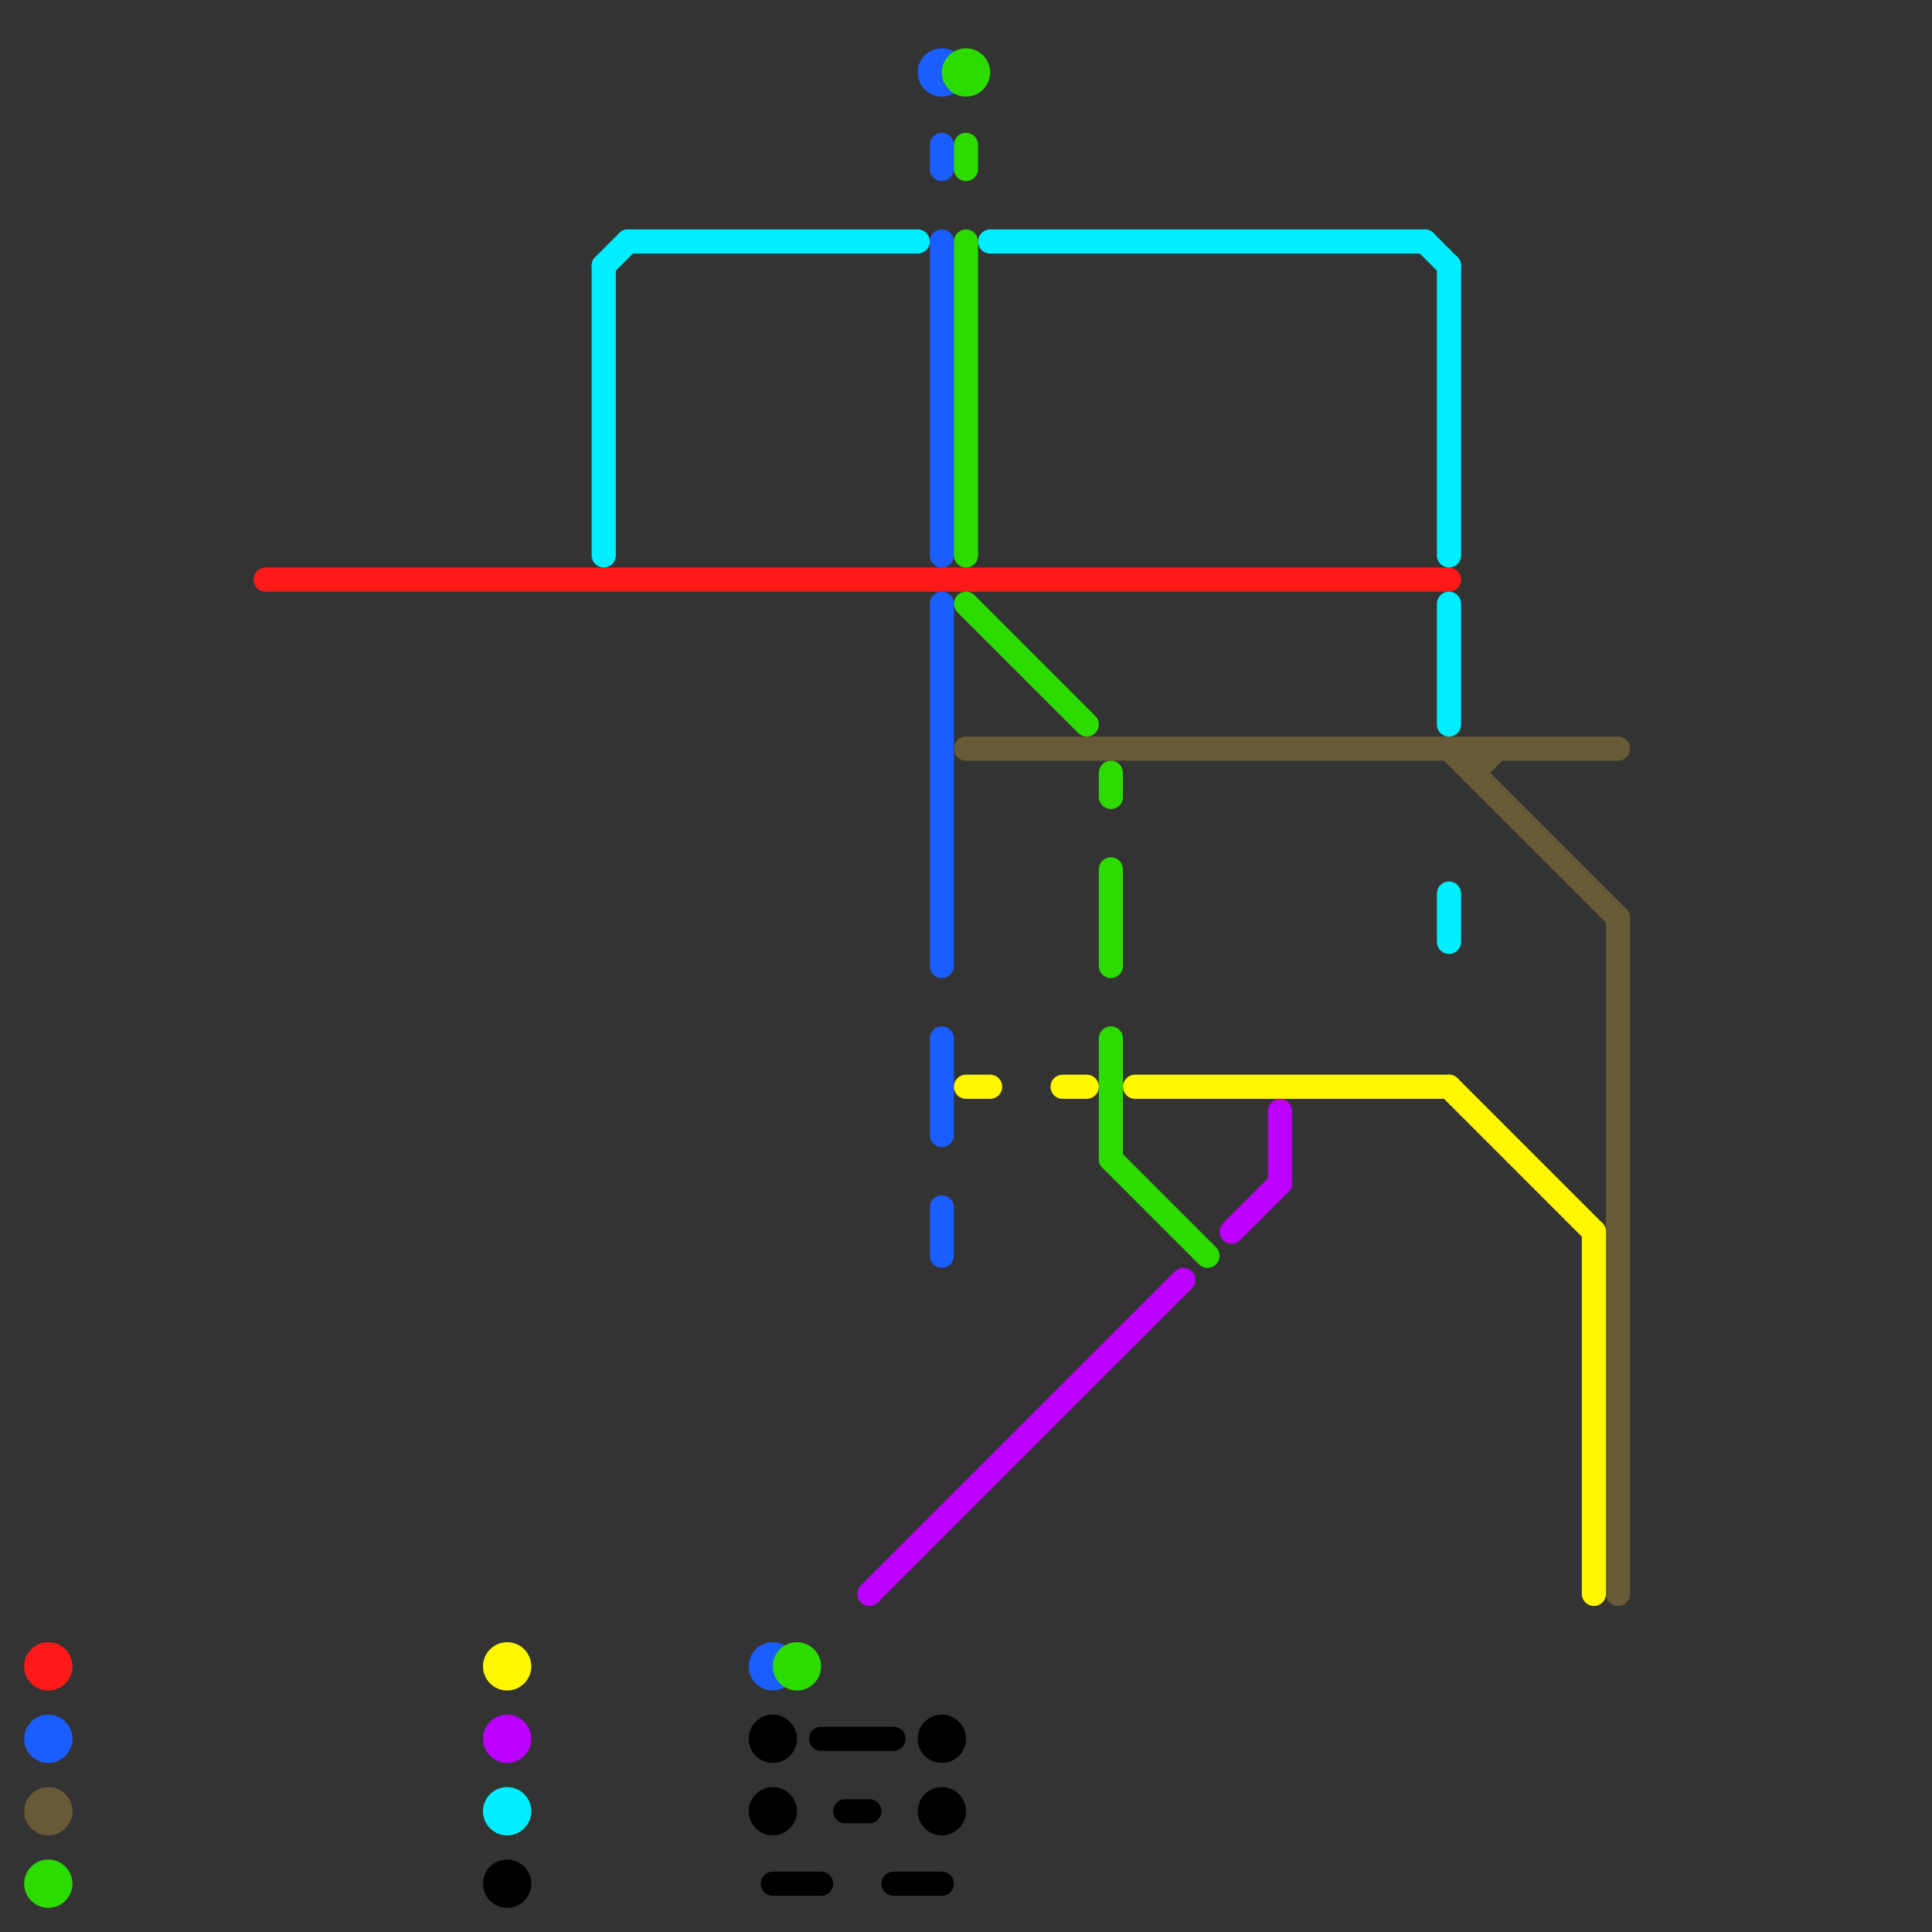 
<svg version="1.1" xmlns="http://www.w3.org/2000/svg" viewBox="0 0 80 80">
<rect x="0" y="0" width="80" height="80" fill="#333333" stroke="none"/>
<style>text { font: 1px Helvetica; font-weight: 600; white-space: pre; dominant-baseline: central; } line { stroke-width: 1; fill: none; stroke-linecap: round; stroke-linejoin: round; } .c0 { stroke: #ff1a1a } .c1 { stroke: #1a5eff } .c2 { stroke: #685a37 } .c3 { stroke: #2cdb00 } .c4 { stroke: #fff700 } .c5 { stroke: #bb00ff } .c6 { stroke: #00eeff } .c7 { stroke: #000000 }</style><defs><g id="wm-xf"><circle r="1.2" fill="#000"/><circle r="0.9" fill="#fff"/><circle r="0.6" fill="#000"/><circle r="0.3" fill="#fff"/></g><g id="wm"><circle r="0.6" fill="#000"/><circle r="0.3" fill="#fff"/></g></defs><line class="c0" x1="11" y1="24" x2="60" y2="24"/><circle cx="2" cy="69" r="1" fill="#ff1a1a" /><line class="c1" x1="39" y1="6" x2="39" y2="7"/><line class="c1" x1="39" y1="10" x2="39" y2="23"/><line class="c1" x1="39" y1="43" x2="39" y2="47"/><line class="c1" x1="39" y1="25" x2="39" y2="40"/><line class="c1" x1="39" y1="50" x2="39" y2="52"/><circle cx="2" cy="72" r="1" fill="#1a5eff" /><circle cx="39" cy="3" r="1" fill="#1a5eff" /><circle cx="32" cy="69" r="1" fill="#1a5eff" /><line class="c2" x1="60" y1="31" x2="67" y2="38"/><line class="c2" x1="40" y1="31" x2="67" y2="31"/><line class="c2" x1="67" y1="38" x2="67" y2="66"/><line class="c2" x1="61" y1="32" x2="62" y2="31"/><line class="c2" x1="61" y1="31" x2="61" y2="32"/><circle cx="2" cy="75" r="1" fill="#685a37" /><line class="c3" x1="40" y1="10" x2="40" y2="23"/><line class="c3" x1="46" y1="32" x2="46" y2="33"/><line class="c3" x1="46" y1="43" x2="46" y2="48"/><line class="c3" x1="46" y1="36" x2="46" y2="40"/><line class="c3" x1="46" y1="48" x2="50" y2="52"/><line class="c3" x1="40" y1="6" x2="40" y2="7"/><line class="c3" x1="40" y1="25" x2="45" y2="30"/><circle cx="40" cy="3" r="1" fill="#2cdb00" /><circle cx="33" cy="69" r="1" fill="#2cdb00" /><circle cx="2" cy="78" r="1" fill="#2cdb00" /><line class="c4" x1="40" y1="45" x2="41" y2="45"/><line class="c4" x1="44" y1="45" x2="45" y2="45"/><line class="c4" x1="47" y1="45" x2="60" y2="45"/><line class="c4" x1="66" y1="51" x2="66" y2="66"/><line class="c4" x1="60" y1="45" x2="66" y2="51"/><circle cx="21" cy="69" r="1" fill="#fff700" /><line class="c5" x1="36" y1="66" x2="49" y2="53"/><line class="c5" x1="51" y1="51" x2="53" y2="49"/><line class="c5" x1="53" y1="46" x2="53" y2="49"/><circle cx="21" cy="72" r="1" fill="#bb00ff" /><line class="c6" x1="60" y1="37" x2="60" y2="39"/><line class="c6" x1="25" y1="11" x2="26" y2="10"/><line class="c6" x1="26" y1="10" x2="38" y2="10"/><line class="c6" x1="59" y1="10" x2="60" y2="11"/><line class="c6" x1="41" y1="10" x2="59" y2="10"/><line class="c6" x1="25" y1="11" x2="25" y2="23"/><line class="c6" x1="60" y1="11" x2="60" y2="23"/><line class="c6" x1="60" y1="25" x2="60" y2="30"/><circle cx="21" cy="75" r="1" fill="#00eeff" /><line class="c7" x1="34" y1="72" x2="37" y2="72"/><line class="c7" x1="37" y1="78" x2="39" y2="78"/><line class="c7" x1="32" y1="78" x2="34" y2="78"/><line class="c7" x1="35" y1="75" x2="36" y2="75"/><circle cx="32" cy="72" r="1" fill="#000000" /><circle cx="32" cy="75" r="1" fill="#000000" /><circle cx="39" cy="72" r="1" fill="#000000" /><circle cx="39" cy="75" r="1" fill="#000000" /><circle cx="21" cy="78" r="1" fill="#000000" />
</svg>
